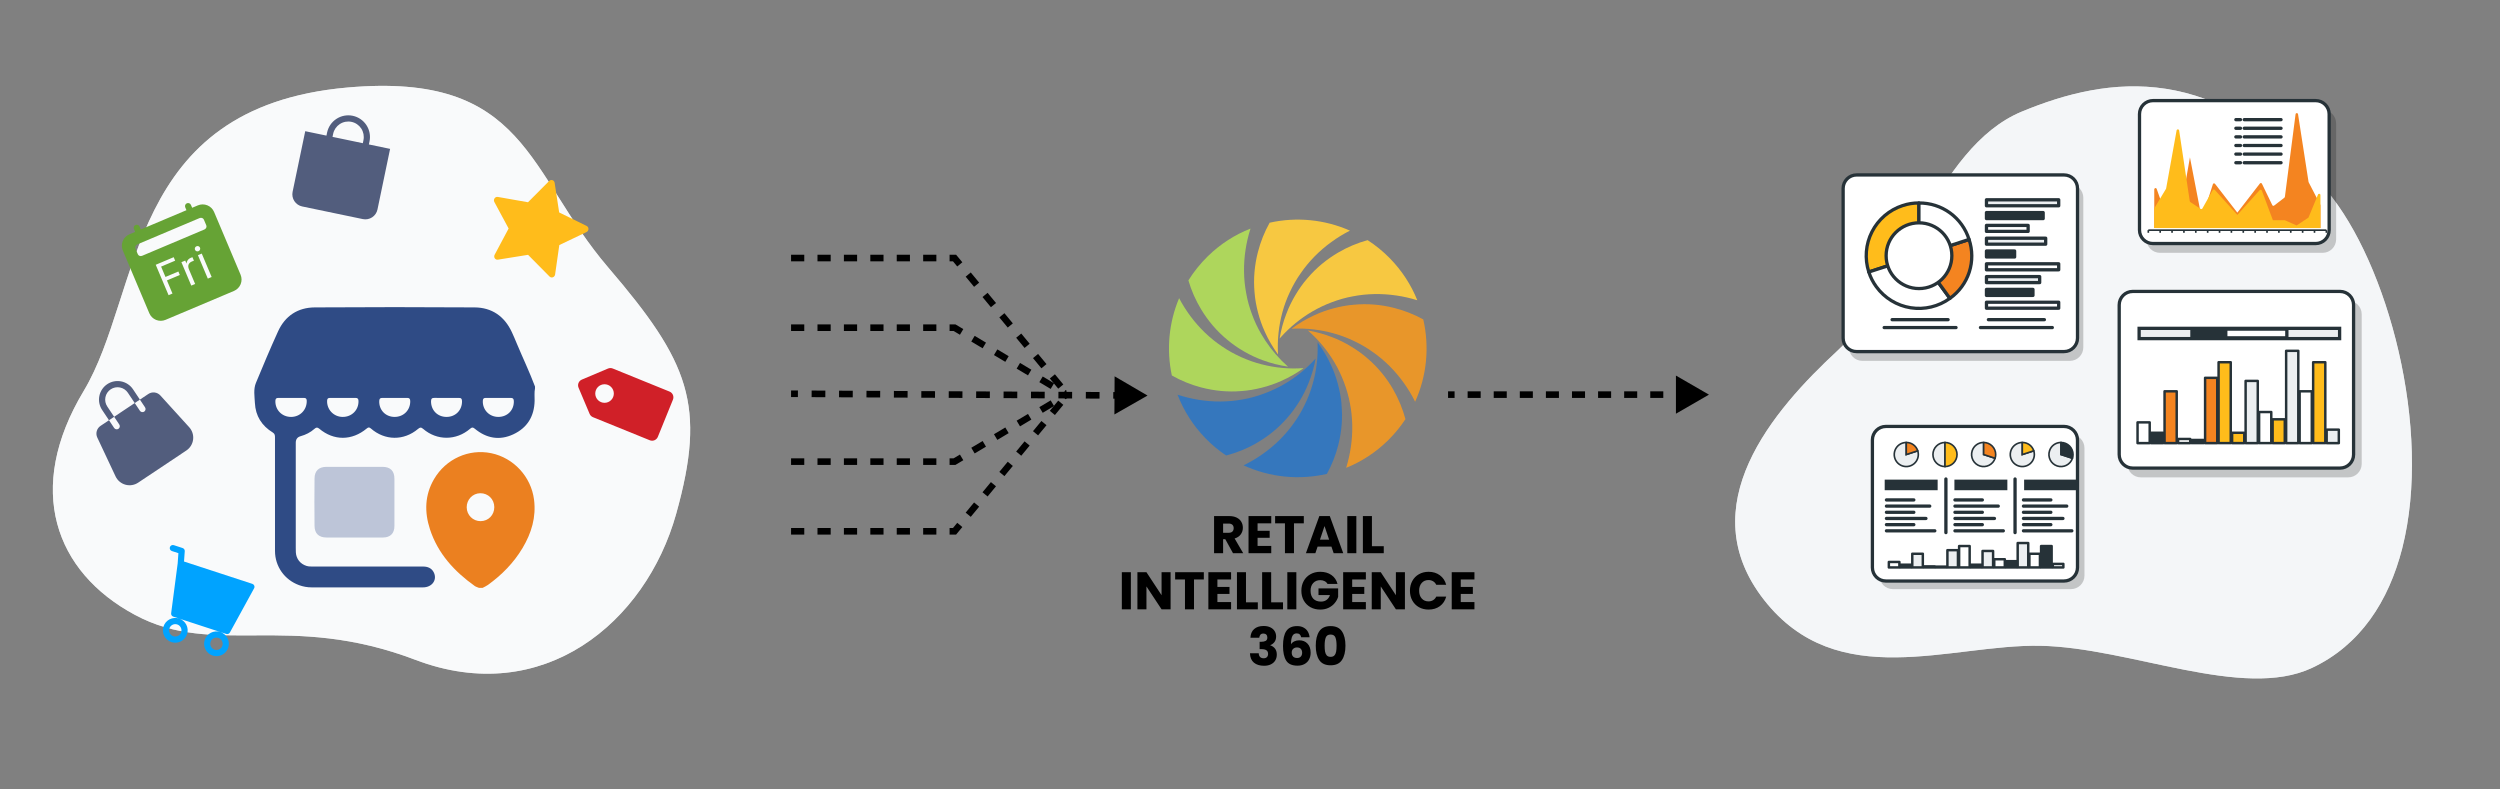 <svg width="757" height="239" viewBox="0 0 757 239" fill="none" xmlns="http://www.w3.org/2000/svg">
<rect x="0" y="0" width="757" height="239" fill="#808080" stroke="none"/>
<path d="M105.144 26.509C159.551 21.657 159.661 52.381 184.179 81.005C208.697 109.63 213.958 122.612 204.744 155.597C195.53 188.581 164.329 214.457 125.793 199.802C87.256 185.148 65.181 199.223 40.874 186.192C16.566 173.162 7.528 148.036 25.333 118.402C43.138 88.767 38.057 32.488 105.144 26.509Z" fill="#ECEFF1"/>
<path opacity="0.7" d="M105.144 26.509C159.551 21.657 159.661 52.381 184.179 81.005C208.697 109.63 213.958 122.612 204.744 155.597C195.53 188.581 164.329 214.457 125.793 199.802C87.256 185.148 65.181 199.223 40.874 186.192C16.566 173.162 7.528 148.036 25.333 118.402C43.138 88.767 38.057 32.488 105.144 26.509Z" fill="white"/>
<g clip-path="url(#clip0_1308_1321)">
<path d="M162 117.039V117.605C161.749 118.851 161.908 120.111 161.881 121.365C161.781 126.056 159.663 129.536 155.435 131.511C151.241 133.469 147.278 132.735 143.742 129.795C143.169 129.319 142.88 129.37 142.349 129.827C138.151 133.444 132.308 133.467 128.124 129.861C127.492 129.317 127.174 129.381 126.581 129.88C122.266 133.512 116.548 133.453 112.291 129.739C111.785 129.296 111.505 129.37 111.038 129.757C106.551 133.486 101.082 133.51 96.671 129.809C96.098 129.328 95.735 129.396 95.23 129.846C94.014 130.932 92.587 131.643 91.019 132.082C90.045 132.354 89.558 133.013 89.558 134.057C89.558 144.687 89.558 155.317 89.558 165.947C89.558 166.388 89.558 166.829 89.584 167.268C89.697 169.227 90.932 170.771 92.812 171.357C93.521 171.578 94.241 171.544 94.962 171.544C105.777 171.548 116.593 171.546 127.407 171.548C127.815 171.548 128.228 171.531 128.632 171.571C129.958 171.699 130.958 172.324 131.467 173.589C132.342 175.766 130.708 177.856 128.108 177.858C116.852 177.868 105.598 177.864 94.341 177.858C93.042 177.858 91.777 177.629 90.556 177.183C86.156 175.573 83.276 171.524 83.269 166.836C83.251 155.389 83.261 143.94 83.265 132.493C83.265 131.88 83.246 131.361 82.605 130.97C79.26 128.927 77.373 125.952 77.182 122.01C77.083 119.98 76.696 117.873 77.496 115.938C79.655 110.708 81.852 105.49 84.195 100.341C86.337 95.631 90.198 93.115 95.313 93.081C111.44 92.974 127.571 92.974 143.699 93.081C148.94 93.115 152.748 95.767 154.983 100.558C155.528 101.725 156.023 102.917 156.521 104.107C158.326 108.427 160.351 112.655 162 117.041V117.039ZM103.839 120.495C102.519 120.495 101.2 120.5 99.88 120.493C99.347 120.489 99.087 120.691 99.053 121.265C98.898 123.96 101.001 126.215 103.728 126.243C106.547 126.273 108.663 124.104 108.551 121.348C108.523 120.674 108.22 120.48 107.611 120.487C106.354 120.506 105.097 120.493 103.839 120.495ZM88.151 126.243C90.896 126.23 92.954 124.072 92.88 121.318C92.863 120.701 92.594 120.485 92.014 120.489C89.436 120.499 86.861 120.502 84.284 120.487C83.645 120.483 83.403 120.741 83.384 121.386C83.304 124.117 85.384 126.256 88.151 126.243ZM119.594 120.493C118.308 120.493 117.024 120.504 115.738 120.487C115.095 120.478 114.861 120.773 114.835 121.397C114.721 124.117 116.714 126.224 119.452 126.241C122.23 126.258 124.283 124.162 124.219 121.425C124.202 120.735 123.937 120.47 123.26 120.485C122.039 120.51 120.815 120.493 119.594 120.493ZM150.903 120.493C149.617 120.493 148.331 120.502 147.047 120.489C146.45 120.483 146.23 120.754 146.2 121.342C146.066 124.06 148.133 126.237 150.884 126.241C153.686 126.245 155.711 124.134 155.585 121.382C155.554 120.746 155.295 120.478 154.664 120.487C153.41 120.504 152.156 120.493 150.903 120.493ZM135.201 120.491C133.98 120.491 132.756 120.514 131.535 120.483C130.82 120.465 130.531 120.729 130.519 121.467C130.48 124.2 132.467 126.245 135.216 126.243C137.962 126.241 139.955 124.183 139.898 121.452C139.885 120.784 139.658 120.472 138.962 120.487C137.708 120.514 136.455 120.495 135.201 120.493V120.491Z" fill="#2F4B85"/>
<path d="M145.02 178C144.589 177.813 144.109 177.695 143.734 177.429C137.56 173.018 132.595 167.619 130.192 160.258C128.49 155.047 128.598 149.907 131.444 145.05C135.019 138.946 141.974 135.821 148.745 137.227C155.535 138.636 160.807 144.339 161.703 151.269C162.391 156.592 160.926 161.423 158.231 165.936C155.548 170.43 151.948 174.088 147.714 177.134C147.234 177.478 146.676 177.714 146.153 178H145.02ZM145.536 157.803C147.881 157.787 149.675 155.949 149.673 153.567C149.671 151.173 147.807 149.323 145.423 149.348C143.12 149.37 141.285 151.284 141.318 153.63C141.35 155.973 143.216 157.82 145.536 157.804V157.803Z" fill="#EB8020"/>
<path opacity="0.3" d="M107.324 162.766C104.527 162.766 101.732 162.773 98.936 162.764C96.548 162.756 95.266 161.591 95.239 159.215C95.188 154.439 95.188 149.661 95.239 144.885C95.266 142.553 96.536 141.367 98.866 141.36C104.52 141.343 110.175 141.345 115.831 141.36C118.217 141.365 119.431 142.601 119.433 144.961C119.437 149.737 119.438 154.515 119.433 159.291C119.429 161.493 118.2 162.745 115.995 162.76C113.106 162.781 110.215 162.766 107.326 162.766H107.324Z" fill="#2F4B85"/>
</g>
<g clip-path="url(#clip1_1308_1321)">
<path d="M150.762 78.627C149.959 78.755 149.38 77.882 149.777 77.138L154.011 69.191L149.686 61.158C149.283 60.407 149.922 59.483 150.744 59.63L159.879 61.242L166.291 54.801C166.87 54.221 167.819 54.532 167.943 55.341L169.316 64.325L177.64 68.418C178.39 68.785 178.361 69.908 177.59 70.275L169.358 74.206L168.083 83.119C167.964 83.954 166.981 84.317 166.409 83.74L159.896 77.162L150.76 78.627L150.762 78.627Z" fill="#FFBC1B"/>
</g>
<g clip-path="url(#clip2_1308_1321)">
<path d="M41.045 68.119C41.275 68.022 41.533 68.02 41.763 68.114C41.993 68.208 42.177 68.389 42.274 68.618L42.639 69.481L56.457 63.645L56.092 62.782C55.995 62.553 55.993 62.295 56.087 62.064C56.18 61.834 56.362 61.65 56.591 61.553C56.82 61.457 57.078 61.455 57.308 61.548C57.539 61.642 57.722 61.823 57.819 62.052L58.184 62.916L59.911 62.186C60.827 61.799 61.86 61.792 62.781 62.166C63.703 62.541 64.438 63.266 64.825 64.182L72.85 83.182C73.236 84.098 73.244 85.13 72.869 86.052C72.495 86.973 71.77 87.708 70.854 88.095L50.127 96.849C49.211 97.236 48.178 97.244 47.257 96.869C46.335 96.495 45.6 95.77 45.213 94.854L37.189 75.854C36.802 74.938 36.794 73.906 37.169 72.984C37.543 72.063 38.268 71.328 39.184 70.941L40.911 70.211L40.547 69.347C40.45 69.118 40.448 68.86 40.542 68.63C40.635 68.4 40.816 68.216 41.045 68.119V68.119ZM60.427 66.039L41.584 73.998C41.066 74.216 40.806 74.782 41.008 75.259L41.737 76.986C41.939 77.463 42.524 77.672 43.044 77.452L61.888 69.493C62.406 69.274 62.666 68.708 62.465 68.232L61.735 66.504C61.534 66.028 60.949 65.819 60.427 66.039ZM60.1 76.059C60.202 76.022 60.295 75.964 60.374 75.889C60.453 75.815 60.516 75.725 60.56 75.626C60.603 75.526 60.626 75.418 60.626 75.31C60.627 75.201 60.605 75.094 60.563 74.993C60.521 74.893 60.459 74.803 60.38 74.728C60.302 74.652 60.209 74.593 60.108 74.555C60.006 74.517 59.898 74.499 59.789 74.504C59.681 74.509 59.574 74.535 59.476 74.582C59.378 74.623 59.289 74.683 59.215 74.758C59.14 74.833 59.081 74.922 59.041 75.021C59.002 75.119 58.982 75.224 58.983 75.33C58.984 75.436 59.007 75.541 59.049 75.638C59.222 76.049 59.691 76.232 60.102 76.058L60.1 76.059ZM61.093 76.786L59.932 77.276L62.927 84.366L64.087 83.876L61.093 76.786ZM52.226 88.886L50.548 84.913L54.454 83.264L54.009 82.21L50.103 83.859L48.782 80.73L53.038 78.932L52.592 77.878L47.155 80.175L51.045 89.385L52.226 88.886ZM57.919 86.481L59.087 85.988L57.232 81.596C56.828 80.639 56.889 79.691 58.143 79.161C58.359 79.07 58.592 78.98 58.722 78.947L58.275 77.888C58.121 77.928 57.969 77.978 57.822 78.039C56.817 78.463 56.516 79.242 56.488 79.757L56.453 79.771L56.085 78.901L54.925 79.391L57.919 86.481Z" fill="#66A335"/>
</g>
<g clip-path="url(#clip3_1308_1321)">
<path d="M176.184 114.941C175.726 115.134 175.363 115.502 175.176 115.962C174.989 116.423 174.993 116.939 175.186 117.397L178.532 125.319C178.725 125.777 179.093 126.139 179.554 126.326L196.751 133.31C197.212 133.497 197.728 133.494 198.186 133.3C198.644 133.107 199.006 132.739 199.194 132.279L203.769 121.012C203.956 120.551 203.953 120.035 203.759 119.577C203.566 119.119 203.198 118.757 202.738 118.57L185.54 111.585C185.08 111.398 184.563 111.402 184.105 111.595L176.184 114.941ZM185.646 118.068C185.937 118.755 185.942 119.529 185.661 120.22C185.381 120.912 184.837 121.463 184.15 121.753C183.463 122.043 182.688 122.049 181.997 121.768C181.306 121.487 180.755 120.944 180.465 120.257C180.174 119.569 180.169 118.795 180.45 118.104C180.73 117.413 181.274 116.862 181.961 116.571C182.648 116.281 183.423 116.276 184.114 116.556C184.805 116.837 185.356 117.381 185.646 118.068Z" fill="#D02028"/>
</g>
<g clip-path="url(#clip4_1308_1321)">
<path d="M33.518 117.885C32.691 118.437 32.117 119.295 31.922 120.27C31.727 121.245 31.928 122.258 32.48 123.085L34.561 126.205L33.002 127.245L30.921 124.126C30.093 122.885 29.791 121.366 30.084 119.903C30.376 118.44 31.237 117.153 32.478 116.325C33.719 115.497 35.238 115.196 36.701 115.488C38.164 115.78 39.451 116.641 40.279 117.882L42.36 121.002L40.8 122.042L38.719 118.923C38.167 118.096 37.309 117.521 36.334 117.327C35.358 117.132 34.346 117.333 33.518 117.885ZM33.002 127.245L30.444 128.952C29.884 129.326 29.476 129.888 29.296 130.537C29.115 131.186 29.173 131.878 29.46 132.487L34.989 144.245C35.276 144.854 35.691 145.395 36.206 145.83C36.721 146.265 37.324 146.584 37.974 146.765C38.623 146.945 39.304 146.984 39.97 146.878C40.636 146.771 41.27 146.523 41.831 146.149L56.422 136.414C56.983 136.039 57.457 135.549 57.811 134.975C58.165 134.401 58.391 133.757 58.474 133.088C58.557 132.419 58.494 131.74 58.29 131.097C58.086 130.454 57.746 129.863 57.293 129.364L48.558 119.745C48.106 119.247 47.49 118.927 46.822 118.845C46.154 118.762 45.478 118.922 44.918 119.295L42.36 121.002L43.921 123.341C44.059 123.548 44.109 123.801 44.06 124.045C44.012 124.289 43.868 124.503 43.661 124.641C43.455 124.779 43.201 124.83 42.958 124.781C42.714 124.732 42.499 124.589 42.361 124.382L40.8 122.042L34.561 126.205L36.122 128.544C36.26 128.751 36.31 129.004 36.262 129.248C36.213 129.492 36.07 129.707 35.863 129.845C35.656 129.983 35.403 130.033 35.159 129.984C34.915 129.935 34.701 129.792 34.563 129.585L33.002 127.245Z" fill="#525D7D"/>
</g>
<g clip-path="url(#clip5_1308_1321)">
<path d="M106.421 36.895C107.638 37.148 108.704 37.875 109.386 38.915C110.067 39.955 110.307 41.223 110.054 42.44L109.863 43.358L100.685 41.446L100.876 40.528C101.129 39.311 101.856 38.244 102.896 37.563C103.936 36.882 105.204 36.641 106.421 36.895ZM111.698 43.74L111.889 42.822C112.244 41.118 111.908 39.343 110.954 37.887C110 36.431 108.507 35.414 106.803 35.059C105.099 34.704 103.324 35.041 101.868 35.995C100.413 36.948 99.395 38.441 99.04 40.145L98.849 41.063L92.425 39.725L88.6 58.081C88.398 59.054 88.59 60.069 89.135 60.901C89.68 61.732 90.533 62.314 91.507 62.517L109.863 66.341C110.836 66.544 111.851 66.351 112.683 65.806C113.514 65.261 114.096 64.408 114.299 63.434L118.123 45.078L111.698 43.74Z" fill="#525D7D"/>
</g>
<g clip-path="url(#clip6_1308_1321)">
<path d="M51.444 165.673C51.521 165.437 51.689 165.241 51.911 165.129C52.133 165.016 52.39 164.996 52.627 165.073L55.3 165.947C55.499 166.012 55.67 166.142 55.787 166.315C55.903 166.489 55.959 166.696 55.944 166.905L55.721 170.03L76.413 176.791C76.544 176.834 76.664 176.905 76.764 176.999C76.865 177.094 76.943 177.209 76.993 177.337C77.044 177.465 77.066 177.603 77.057 177.74C77.049 177.877 77.01 178.011 76.944 178.132L69.612 191.517C69.507 191.708 69.338 191.857 69.135 191.938C68.932 192.018 68.707 192.026 68.499 191.958L52.459 186.717C52.251 186.649 52.073 186.51 51.957 186.325C51.841 186.14 51.792 185.92 51.821 185.704L53.8 170.599L54.022 167.502L52.044 166.856C51.808 166.778 51.612 166.61 51.499 166.389C51.387 166.167 51.367 165.91 51.444 165.673ZM54.241 187.299C53.295 186.99 52.266 187.069 51.379 187.519C50.492 187.969 49.82 188.753 49.511 189.699C49.203 190.644 49.282 191.674 49.732 192.56C50.182 193.447 50.966 194.119 51.911 194.428C52.857 194.737 53.886 194.658 54.773 194.208C55.66 193.758 56.332 192.974 56.641 192.028C56.95 191.083 56.87 190.053 56.42 189.167C55.97 188.28 55.186 187.608 54.241 187.299ZM66.717 191.375C65.771 191.067 64.742 191.146 63.855 191.596C62.968 192.046 62.296 192.83 61.987 193.775C61.678 194.721 61.758 195.75 62.208 196.637C62.658 197.524 63.442 198.196 64.387 198.505C65.333 198.813 66.362 198.734 67.249 198.284C68.136 197.834 68.808 197.05 69.117 196.105C69.425 195.159 69.346 194.13 68.896 193.243C68.446 192.356 67.662 191.684 66.717 191.375ZM53.658 189.081C54.131 189.236 54.523 189.572 54.748 190.015C54.973 190.459 55.013 190.973 54.858 191.446C54.704 191.919 54.368 192.311 53.925 192.536C53.481 192.761 52.966 192.8 52.494 192.646C52.021 192.491 51.629 192.155 51.404 191.712C51.179 191.269 51.139 190.754 51.294 190.281C51.448 189.808 51.784 189.417 52.228 189.191C52.671 188.966 53.186 188.927 53.658 189.081ZM66.134 193.158C66.607 193.312 66.999 193.648 67.224 194.092C67.449 194.535 67.489 195.05 67.334 195.522C67.18 195.995 66.844 196.387 66.4 196.612C65.957 196.837 65.442 196.877 64.97 196.722C64.497 196.568 64.105 196.232 63.88 195.788C63.655 195.345 63.615 194.83 63.77 194.358C63.924 193.885 64.26 193.493 64.704 193.268C65.147 193.043 65.662 193.003 66.134 193.158Z" fill="#00A3FF"/>
</g>
<path d="M239.533 99.224H289.033L322.533 119.224" stroke="black" stroke-width="2" stroke-dasharray="4 4"/>
<path d="M239.533 78.126H289.033L322.999 119.224" stroke="black" stroke-width="2" stroke-dasharray="4 4"/>
<path d="M347.472 119.775L337.501 113.951L337.442 125.498L347.472 119.775ZM239.528 120.224L241.604 120.235L241.614 118.235L239.538 118.224L239.528 120.224ZM245.755 120.256L249.907 120.277L249.917 118.277L245.765 118.256L245.755 120.256ZM254.058 120.299L258.21 120.32L258.22 118.32L254.068 118.299L254.058 120.299ZM262.361 120.341L266.513 120.362L266.523 118.362L262.371 118.341L262.361 120.341ZM270.664 120.383L274.815 120.405L274.826 118.405L270.674 118.383L270.664 120.383ZM278.967 120.426L283.118 120.447L283.129 118.447L278.977 118.426L278.967 120.426ZM287.27 120.468L291.421 120.489L291.432 118.489L287.28 118.468L287.27 120.468ZM295.573 120.51L299.724 120.532L299.735 118.532L295.583 118.511L295.573 120.51ZM303.876 120.553L308.027 120.574L308.038 118.574L303.886 118.553L303.876 120.553ZM312.179 120.595L316.33 120.616L316.341 118.616L312.189 118.595L312.179 120.595ZM320.482 120.638L324.633 120.659L324.643 118.659L320.492 118.638L320.482 120.638ZM328.785 120.68L332.936 120.701L332.946 118.701L328.795 118.68L328.785 120.68ZM337.088 120.722L341.239 120.744L341.249 118.744L337.098 118.722L337.088 120.722Z" fill="black"/>
<path d="M239.533 139.775H289.033L322.533 119.775" stroke="black" stroke-width="2" stroke-dasharray="4 4"/>
<path d="M239.533 160.873H289.033L322.999 119.775" stroke="black" stroke-width="2" stroke-dasharray="4 4"/>
<g clip-path="url(#clip7_1308_1321)">
<path d="M363.759 117.329C360.621 116.508 357.608 115.275 354.831 113.693C353.175 105.898 353.909 97.705 357.035 90.296C358.056 92.226 359.214 94.056 360.509 95.8C363.186 99.374 366.424 102.511 370.097 104.94C371.915 106.197 373.858 107.243 375.837 108.14C377.83 109.036 379.884 109.771 381.989 110.306C386.073 111.365 390.294 111.763 394.441 111.489C394.528 111.489 394.628 111.489 394.715 111.489C392.573 113.021 390.282 114.328 387.904 115.374C385.986 116.234 384.006 116.906 382.001 117.404C379.984 117.915 377.942 118.276 375.887 118.413C371.778 118.761 367.656 118.35 363.746 117.317L363.759 117.329Z" fill="#AED65C"/>
<path d="M380.283 134.289C377.444 135.896 374.393 137.116 371.28 137.925C369.088 136.468 367.009 134.75 365.091 132.783C361.256 128.86 358.405 124.328 356.562 119.509C358.666 120.194 360.808 120.716 362.974 121.065C367.383 121.775 371.89 121.762 376.224 120.953C378.39 120.592 380.519 119.994 382.562 119.247C384.616 118.5 386.596 117.603 388.489 116.52C392.212 114.403 395.574 111.701 398.376 108.551C397.915 111.128 397.18 113.644 396.209 116.047C395.437 118.002 394.491 119.87 393.395 121.625C392.299 123.394 391.091 125.075 389.709 126.606C387.007 129.719 383.77 132.297 380.246 134.289H380.283Z" fill="#3577BD"/>
<path d="M405.224 76.462C408.026 74.818 411.04 73.56 414.115 72.714C416.506 74.258 418.772 76.101 420.852 78.218C424.538 81.99 427.315 86.311 429.157 90.919C427.078 90.271 424.961 89.785 422.807 89.474C418.386 88.827 413.879 88.889 409.558 89.748C407.391 90.134 405.274 90.769 403.232 91.529C401.19 92.301 399.21 93.235 397.342 94.331C393.756 96.435 390.531 99.075 387.804 102.138C387.692 102.262 387.567 102.387 387.468 102.512C387.891 99.909 388.588 97.369 389.535 94.941C390.269 92.986 391.203 91.105 392.262 89.325C393.32 87.544 394.516 85.838 395.873 84.282C398.525 81.131 401.725 78.516 405.224 76.462Z" fill="#F7C841"/>
<path d="M421.873 117.964C423.492 120.779 424.737 123.829 425.571 126.918C424.064 129.209 422.296 131.375 420.254 133.38C416.494 137.054 412.198 139.818 407.615 141.661C408.263 139.569 408.736 137.452 409.047 135.31C409.695 130.89 409.608 126.382 408.748 122.061C408.35 119.895 407.727 117.79 406.955 115.748C406.183 113.706 405.249 111.726 404.154 109.858C402.161 106.471 399.683 103.408 396.832 100.793C396.545 100.507 396.271 100.27 396.022 100.058C398.6 100.507 401.115 101.216 403.531 102.163C405.486 102.91 407.366 103.856 409.134 104.94C410.915 106.01 412.609 107.206 414.153 108.588C417.278 111.265 419.881 114.478 421.898 117.989L421.873 117.964Z" fill="#E8962A"/>
<path d="M430.975 96.721C428.199 95.202 425.185 93.994 422.06 93.222C418.137 92.226 414.003 91.877 409.906 92.276C407.852 92.438 405.81 92.824 403.805 93.359C401.8 93.895 399.82 94.592 397.928 95.476C395.524 96.584 393.233 97.942 391.091 99.523H391.166C391.166 99.523 391.166 99.523 391.178 99.523H391.241C391.241 99.523 391.291 99.523 391.315 99.523H391.403C395.574 99.324 399.82 99.809 403.917 100.967C406.009 101.553 408.039 102.325 410.019 103.271C411.986 104.205 413.904 105.301 415.684 106.596C419.308 109.111 422.483 112.311 425.073 115.947C426.368 117.753 427.514 119.646 428.497 121.65C432.046 113.818 432.868 105.052 430.975 96.771V96.721Z" fill="#E8962A"/>
<path d="M406.221 122.422C406.059 120.368 405.66 118.326 405.125 116.333C404.589 114.328 403.892 112.349 402.996 110.456C401.9 108.065 400.542 105.786 398.961 103.645L398.986 104.765C398.986 104.989 398.986 105.226 398.986 105.45V105.562C398.986 109.223 398.45 112.909 397.417 116.47C396.819 118.562 396.035 120.592 395.076 122.547C394.13 124.514 393.021 126.419 391.714 128.188C389.174 131.786 385.949 134.949 382.288 137.514C380.47 138.797 378.552 139.93 376.547 140.901C384.479 144.562 393.382 145.434 401.788 143.491C403.319 140.714 404.502 137.701 405.274 134.576C406.258 130.641 406.607 126.519 406.196 122.422H406.221Z" fill="#3577BD"/>
<path d="M389.996 111.016L389.946 110.967C389.323 110.419 388.738 109.858 388.153 109.273L387.978 109.111L387.941 109.061C385.6 106.683 383.545 103.993 381.864 101.067C380.769 99.199 379.847 97.219 379.1 95.165C378.34 93.11 377.73 91.006 377.357 88.827C376.522 84.506 376.485 79.998 377.157 75.578C377.481 73.436 377.992 71.307 378.652 69.215C373.945 71.058 369.537 73.859 365.701 77.62C363.423 79.849 361.468 82.302 359.849 84.904C360.733 87.955 362.041 90.919 363.697 93.658C365.789 97.132 368.453 100.283 371.641 102.898C373.21 104.23 374.929 105.4 376.722 106.434C378.515 107.48 380.407 108.364 382.387 109.086C384.84 109.995 387.418 110.63 390.033 111.029L390.008 111.004L389.996 111.016Z" fill="#AED65C"/>
<path d="M384.454 67.434C382.898 70.198 381.69 73.212 380.893 76.337C379.884 80.26 379.498 84.381 379.872 88.49C380.021 90.545 380.395 92.587 380.918 94.592C381.441 96.597 382.126 98.577 382.997 100.482C384.068 102.873 385.413 105.164 386.97 107.318V107.032C386.746 102.873 387.206 98.639 388.314 94.555C388.875 92.463 389.634 90.408 390.568 88.441C391.502 86.461 392.573 84.531 393.856 82.737C396.346 79.102 399.521 75.901 403.132 73.286C404.913 71.991 406.793 70.833 408.761 69.837C401.09 66.438 392.548 65.628 384.454 67.434Z" fill="#F7C841"/>
</g>
<path d="M373.348 167.5L371.012 163.26H370.356V167.5H367.62V156.268H372.212C373.097 156.268 373.849 156.423 374.468 156.732C375.097 157.041 375.566 157.468 375.876 158.012C376.185 158.545 376.34 159.143 376.34 159.804C376.34 160.551 376.126 161.217 375.7 161.804C375.284 162.391 374.665 162.807 373.844 163.052L376.436 167.5H373.348ZM370.356 161.324H372.052C372.553 161.324 372.926 161.201 373.172 160.956C373.428 160.711 373.556 160.364 373.556 159.916C373.556 159.489 373.428 159.153 373.172 158.908C372.926 158.663 372.553 158.54 372.052 158.54H370.356V161.324ZM380.793 158.46V160.732H384.457V162.844H380.793V165.308H384.937V167.5H378.057V156.268H384.937V158.46H380.793ZM394.794 156.268V158.46H391.818V167.5H389.082V158.46H386.106V156.268H394.794ZM403.159 165.516H398.967L398.295 167.5H395.431L399.495 156.268H402.663L406.727 167.5H403.831L403.159 165.516ZM402.455 163.404L401.063 159.292L399.687 163.404H402.455ZM410.7 156.268V167.5H407.964V156.268H410.7ZM415.418 165.388H419.002V167.5H412.682V156.268H415.418V165.388ZM342.426 173.268V184.5H339.69V173.268H342.426ZM354.457 184.5H351.721L347.145 177.572V184.5H344.409V173.268H347.145L351.721 180.228V173.268H354.457V184.5ZM364.52 173.268V175.46H361.544V184.5H358.808V175.46H355.832V173.268H364.52ZM368.629 175.46V177.732H372.293V179.844H368.629V182.308H372.773V184.5H365.893V173.268H372.773V175.46H368.629ZM377.285 182.388H380.869V184.5H374.549V173.268H377.285V182.388ZM384.91 182.388H388.494V184.5H382.174V173.268H384.91V182.388ZM392.535 173.268V184.5H389.799V173.268H392.535ZM401.974 176.82C401.772 176.447 401.478 176.164 401.094 175.972C400.721 175.769 400.278 175.668 399.766 175.668C398.881 175.668 398.172 175.961 397.638 176.548C397.105 177.124 396.838 177.897 396.838 178.868C396.838 179.903 397.116 180.713 397.67 181.3C398.236 181.876 399.009 182.164 399.99 182.164C400.662 182.164 401.228 181.993 401.686 181.652C402.156 181.311 402.497 180.82 402.71 180.18H399.238V178.164H405.19V180.708C404.988 181.391 404.641 182.025 404.15 182.612C403.67 183.199 403.057 183.673 402.31 184.036C401.564 184.399 400.721 184.58 399.782 184.58C398.673 184.58 397.681 184.34 396.806 183.86C395.942 183.369 395.265 182.692 394.774 181.828C394.294 180.964 394.054 179.977 394.054 178.868C394.054 177.759 394.294 176.772 394.774 175.908C395.265 175.033 395.942 174.356 396.806 173.876C397.67 173.385 398.657 173.14 399.766 173.14C401.11 173.14 402.241 173.465 403.158 174.116C404.086 174.767 404.7 175.668 404.998 176.82H401.974ZM409.442 175.46V177.732H413.106V179.844H409.442V182.308H413.586V184.5H406.706V173.268H413.586V175.46H409.442ZM425.41 184.5H422.674L418.098 177.572V184.5H415.362V173.268H418.098L422.674 180.228V173.268H425.41V184.5ZM426.929 178.868C426.929 177.759 427.169 176.772 427.649 175.908C428.129 175.033 428.796 174.356 429.649 173.876C430.513 173.385 431.489 173.14 432.577 173.14C433.911 173.14 435.052 173.492 436.001 174.196C436.951 174.9 437.585 175.86 437.905 177.076H434.897C434.673 176.607 434.353 176.249 433.937 176.004C433.532 175.759 433.068 175.636 432.545 175.636C431.703 175.636 431.02 175.929 430.497 176.516C429.975 177.103 429.713 177.887 429.713 178.868C429.713 179.849 429.975 180.633 430.497 181.22C431.02 181.807 431.703 182.1 432.545 182.1C433.068 182.1 433.532 181.977 433.937 181.732C434.353 181.487 434.673 181.129 434.897 180.66H437.905C437.585 181.876 436.951 182.836 436.001 183.54C435.052 184.233 433.911 184.58 432.577 184.58C431.489 184.58 430.513 184.34 429.649 183.86C428.796 183.369 428.129 182.692 427.649 181.828C427.169 180.964 426.929 179.977 426.929 178.868ZM442.317 175.46V177.732H445.981V179.844H442.317V182.308H446.461V184.5H439.581V173.268H446.461V175.46H442.317ZM378.631 193.116C378.674 191.975 379.047 191.095 379.751 190.476C380.455 189.857 381.41 189.548 382.615 189.548C383.415 189.548 384.098 189.687 384.663 189.964C385.239 190.241 385.671 190.62 385.959 191.1C386.258 191.58 386.407 192.119 386.407 192.716C386.407 193.42 386.231 193.996 385.879 194.444C385.527 194.881 385.117 195.18 384.647 195.34V195.404C385.255 195.607 385.735 195.943 386.087 196.412C386.439 196.881 386.615 197.484 386.615 198.22C386.615 198.881 386.461 199.468 386.151 199.98C385.853 200.481 385.41 200.876 384.823 201.164C384.247 201.452 383.559 201.596 382.759 201.596C381.479 201.596 380.455 201.281 379.687 200.652C378.93 200.023 378.53 199.073 378.487 197.804H381.143C381.154 198.273 381.287 198.647 381.543 198.924C381.799 199.191 382.173 199.324 382.663 199.324C383.079 199.324 383.399 199.207 383.623 198.972C383.858 198.727 383.975 198.407 383.975 198.012C383.975 197.5 383.81 197.132 383.479 196.908C383.159 196.673 382.642 196.556 381.927 196.556H381.415V194.332H381.927C382.471 194.332 382.909 194.241 383.239 194.06C383.581 193.868 383.751 193.532 383.751 193.052C383.751 192.668 383.645 192.369 383.431 192.156C383.218 191.943 382.925 191.836 382.551 191.836C382.146 191.836 381.842 191.959 381.639 192.204C381.447 192.449 381.335 192.753 381.303 193.116H378.631ZM393.999 192.972C393.913 192.577 393.764 192.284 393.551 192.092C393.337 191.889 393.033 191.788 392.639 191.788C392.031 191.788 391.593 192.055 391.327 192.588C391.06 193.111 390.921 193.943 390.911 195.084C391.145 194.711 391.481 194.417 391.919 194.204C392.367 193.991 392.857 193.884 393.391 193.884C394.436 193.884 395.273 194.215 395.903 194.876C396.543 195.537 396.863 196.46 396.863 197.644C396.863 198.423 396.703 199.105 396.383 199.692C396.073 200.279 395.615 200.737 395.007 201.068C394.409 201.399 393.7 201.564 392.879 201.564C391.236 201.564 390.095 201.052 389.455 200.028C388.815 198.993 388.495 197.511 388.495 195.58C388.495 193.553 388.831 192.049 389.503 191.068C390.185 190.076 391.273 189.58 392.767 189.58C393.567 189.58 394.239 189.74 394.783 190.06C395.337 190.369 395.753 190.78 396.031 191.292C396.319 191.804 396.489 192.364 396.543 192.972H393.999ZM392.735 196.044C392.276 196.044 391.892 196.183 391.583 196.46C391.284 196.727 391.135 197.111 391.135 197.612C391.135 198.124 391.273 198.524 391.551 198.812C391.839 199.1 392.244 199.244 392.767 199.244C393.236 199.244 393.604 199.105 393.871 198.828C394.148 198.54 394.287 198.151 394.287 197.66C394.287 197.159 394.153 196.764 393.887 196.476C393.62 196.188 393.236 196.044 392.735 196.044ZM398.41 195.5C398.41 193.665 398.762 192.22 399.466 191.164C400.181 190.108 401.328 189.58 402.906 189.58C404.485 189.58 405.626 190.108 406.33 191.164C407.045 192.22 407.402 193.665 407.402 195.5C407.402 197.356 407.045 198.812 406.33 199.868C405.626 200.924 404.485 201.452 402.906 201.452C401.328 201.452 400.181 200.924 399.466 199.868C398.762 198.812 398.41 197.356 398.41 195.5ZM404.714 195.5C404.714 194.423 404.597 193.596 404.362 193.02C404.128 192.433 403.642 192.14 402.906 192.14C402.17 192.14 401.685 192.433 401.45 193.02C401.216 193.596 401.098 194.423 401.098 195.5C401.098 196.225 401.141 196.828 401.226 197.308C401.312 197.777 401.482 198.161 401.738 198.46C402.005 198.748 402.394 198.892 402.906 198.892C403.418 198.892 403.802 198.748 404.058 198.46C404.325 198.161 404.501 197.777 404.586 197.308C404.672 196.828 404.714 196.225 404.714 195.5Z" fill="black"/>
<path d="M517.472 119.5L507.472 113.726V125.274L517.472 119.5ZM438.472 120.5H440.447V118.5H438.472V120.5ZM444.397 120.5H448.347V118.5H444.397V120.5ZM452.297 120.5H456.247V118.5H452.297V120.5ZM460.197 120.5H464.147V118.5H460.197V120.5ZM468.097 120.5H472.047V118.5H468.097V120.5ZM475.997 120.5H479.947V118.5H475.997V120.5ZM483.897 120.5H487.847V118.5H483.897V120.5ZM491.797 120.5H495.747V118.5H491.797V120.5ZM499.697 120.5H503.647V118.5H499.697V120.5ZM507.597 120.5H511.547V118.5H507.597V120.5Z" fill="black"/>
<g clip-path="url(#clip8_1308_1321)">
<path d="M727.387 166.065C736.62 129.815 722.916 79.522 704.518 57.71C671.328 18.377 638.642 22.831 612.17 33.808C585.699 44.784 576.206 87.877 556.466 106.117C536.727 124.356 511.938 153.316 534.172 181.679C556.405 210.042 590.558 195.02 617.813 195.543C645.068 196.067 679.101 212.086 700.061 202.245C714.699 195.375 723.274 182.093 727.387 166.065Z" fill="#ECEFF1"/>
<path opacity="0.7" d="M727.387 166.065C736.62 129.815 722.916 79.522 704.518 57.71C671.328 18.377 638.642 22.831 612.17 33.808C585.699 44.784 576.206 87.877 556.466 106.117C536.727 124.356 511.938 153.316 534.172 181.679C556.405 210.042 590.558 195.02 617.813 195.543C645.068 196.067 679.101 212.086 700.061 202.245C714.699 195.375 723.274 182.093 727.387 166.065Z" fill="#F9FAFB"/>
<path opacity="0.2" d="M626.742 55.787H563.947C561.69 55.787 559.861 57.617 559.861 59.874V105.189C559.861 107.446 561.69 109.276 563.947 109.276H626.742C628.999 109.276 630.829 107.446 630.829 105.189V59.874C630.829 57.617 628.999 55.787 626.742 55.787Z" fill="black"/>
<path d="M624.983 52.972H562.188C559.931 52.972 558.102 54.802 558.102 57.059V102.373C558.102 104.63 559.931 106.46 562.188 106.46H624.983C627.24 106.46 629.07 104.63 629.07 102.373V57.059C629.07 54.802 627.24 52.972 624.983 52.972Z" fill="white" stroke="#263238" stroke-linecap="round" stroke-linejoin="round"/>
<path d="M581.046 77.436L565.874 82.359C564.566 78.333 564.911 73.952 566.833 70.18C568.755 66.408 572.096 63.554 576.122 62.245C577.709 61.714 579.372 61.449 581.046 61.461V77.436Z" fill="#FFBC1B" stroke="#263238" stroke-linecap="round" stroke-linejoin="round"/>
<path d="M581.046 77.436L590.429 90.342C587.004 92.829 582.733 93.853 578.553 93.191C574.373 92.528 570.627 90.233 568.14 86.81C567.144 85.462 566.378 83.958 565.874 82.359L581.046 77.436Z" fill="white" stroke="#263238" stroke-linecap="round" stroke-linejoin="round"/>
<path d="M581.046 77.436L596.227 72.503C597.308 75.704 597.329 79.167 596.286 82.381C595.243 85.594 593.193 88.386 590.438 90.342L581.046 77.436Z" fill="#F48420" stroke="#263238" stroke-linecap="round" stroke-linejoin="round"/>
<path d="M581.046 77.436V61.471C584.426 61.432 587.729 62.485 590.464 64.472C593.198 66.46 595.219 69.276 596.227 72.503L581.046 77.436Z" fill="white" stroke="#263238" stroke-linecap="round" stroke-linejoin="round"/>
<path d="M581.07 87.378C586.566 87.378 591.021 82.923 591.021 77.426C591.021 71.93 586.566 67.474 581.07 67.474C575.573 67.474 571.118 71.93 571.118 77.426C571.118 82.923 575.573 87.378 581.07 87.378Z" fill="white" stroke="#263238" stroke-linecap="round" stroke-linejoin="round"/>
<path d="M623.372 60.496H601.504V62.307H623.372V60.496Z" fill="#ECEFF1" stroke="#263238" stroke-linecap="round" stroke-linejoin="round"/>
<path d="M618.669 64.372H601.504V66.184H618.669V64.372Z" fill="#263238" stroke="#263238" stroke-linecap="round" stroke-linejoin="round"/>
<path d="M614.118 68.249H601.504V70.06H614.118V68.249Z" fill="white" stroke="#263238" stroke-linecap="round" stroke-linejoin="round"/>
<path d="M619.429 72.126H601.504V73.937H619.429V72.126Z" fill="#ECEFF1" stroke="#263238" stroke-linecap="round" stroke-linejoin="round"/>
<path d="M610.022 76.002H601.504V77.814H610.022V76.002Z" fill="#263238" stroke="#263238" stroke-linecap="round" stroke-linejoin="round"/>
<path d="M623.372 79.883H601.504V81.695H623.372V79.883Z" fill="white" stroke="#263238" stroke-linecap="round" stroke-linejoin="round"/>
<path d="M617.608 83.76H601.504V85.572H617.608V83.76Z" fill="#ECEFF1" stroke="#263238" stroke-linecap="round" stroke-linejoin="round"/>
<path d="M615.576 87.636H601.504V89.448H615.576V87.636Z" fill="#263238" stroke="#263238" stroke-linecap="round" stroke-linejoin="round"/>
<path d="M623.372 91.513H601.504V93.325H623.372V91.513Z" fill="white" stroke="#263238" stroke-linecap="round" stroke-linejoin="round"/>
<path d="M572.929 96.795H589.879" stroke="#263238" stroke-linecap="round" stroke-linejoin="round"/>
<path d="M570.53 99.185H592.279" stroke="#263238" stroke-linecap="round" stroke-linejoin="round"/>
<path d="M602.087 96.795H619.037" stroke="#263238" stroke-linecap="round" stroke-linejoin="round"/>
<path d="M599.688 99.185H621.437" stroke="#263238" stroke-linecap="round" stroke-linejoin="round"/>
<path opacity="0.2" d="M627.091 131.584H573.163C570.906 131.584 569.076 133.414 569.076 135.671V174.303C569.076 176.56 570.906 178.39 573.163 178.39H627.091C629.348 178.39 631.178 176.56 631.178 174.303V135.671C631.178 133.414 629.348 131.584 627.091 131.584Z" fill="black"/>
<path d="M624.978 129.127H571.051C568.793 129.127 566.964 130.957 566.964 133.214V171.846C566.964 174.103 568.793 175.933 571.051 175.933H624.978C627.236 175.933 629.065 174.103 629.065 171.846V133.214C629.065 130.957 627.236 129.127 624.978 129.127Z" fill="white" stroke="#263238" stroke-linecap="round" stroke-linejoin="round"/>
<path d="M571.218 151.378H579.502" stroke="#263238" stroke-linecap="round" stroke-linejoin="round"/>
<path d="M571.218 153.251H584.32" stroke="#263238" stroke-linecap="round" stroke-linejoin="round"/>
<path d="M571.218 155.121H579.502" stroke="#263238" stroke-linecap="round" stroke-linejoin="round"/>
<path d="M571.218 156.99H583.168" stroke="#263238" stroke-linecap="round" stroke-linejoin="round"/>
<path d="M571.218 158.863H579.502" stroke="#263238" stroke-linecap="round" stroke-linejoin="round"/>
<path d="M571.218 160.732H585.854" stroke="#263238" stroke-linecap="round" stroke-linejoin="round"/>
<path d="M591.963 151.378H600.247" stroke="#263238" stroke-linecap="round" stroke-linejoin="round"/>
<path d="M591.963 153.251H605.065" stroke="#263238" stroke-linecap="round" stroke-linejoin="round"/>
<path d="M591.963 155.121H600.247" stroke="#263238" stroke-linecap="round" stroke-linejoin="round"/>
<path d="M591.963 156.99H603.913" stroke="#263238" stroke-linecap="round" stroke-linejoin="round"/>
<path d="M591.963 158.863H600.247" stroke="#263238" stroke-linecap="round" stroke-linejoin="round"/>
<path d="M591.963 160.732H606.599" stroke="#263238" stroke-linecap="round" stroke-linejoin="round"/>
<path d="M612.708 151.378H620.992" stroke="#263238" stroke-linecap="round" stroke-linejoin="round"/>
<path d="M612.708 153.251H625.805" stroke="#263238" stroke-linecap="round" stroke-linejoin="round"/>
<path d="M612.708 155.121H620.992" stroke="#263238" stroke-linecap="round" stroke-linejoin="round"/>
<path d="M612.708 156.99H624.653" stroke="#263238" stroke-linecap="round" stroke-linejoin="round"/>
<path d="M612.708 158.863H620.992" stroke="#263238" stroke-linecap="round" stroke-linejoin="round"/>
<path d="M612.708 160.732H627.345" stroke="#263238" stroke-linecap="round" stroke-linejoin="round"/>
<path d="M586.719 145.231H570.687V148.438H586.719V145.231Z" fill="#263238"/>
<path d="M607.828 145.231H591.796V148.438H607.828V145.231Z" fill="#263238"/>
<path d="M628.936 145.231H612.904V148.438H628.936V145.231Z" fill="#263238"/>
<path d="M589.219 145.044V161.272" stroke="#263238" stroke-linecap="round" stroke-linejoin="round"/>
<path d="M610.156 145.044V161.272" stroke="#263238" stroke-linecap="round" stroke-linejoin="round"/>
<path d="M577.222 137.63L580.692 136.502C580.914 137.188 580.929 137.925 580.733 138.619C580.537 139.313 580.14 139.933 579.591 140.402C579.043 140.87 578.368 141.165 577.652 141.25C576.935 141.335 576.21 141.205 575.567 140.878C574.925 140.551 574.394 140.04 574.041 139.411C573.689 138.782 573.531 138.062 573.587 137.343C573.643 136.624 573.911 135.938 574.357 135.372C574.804 134.805 575.408 134.383 576.094 134.16C576.457 134.04 576.838 133.98 577.222 133.983V137.63Z" fill="#ECEFF1" stroke="#263238" stroke-width="0.5" stroke-miterlimit="10"/>
<path d="M577.222 137.631V133.983C577.994 133.974 578.749 134.214 579.374 134.668C579.999 135.122 580.461 135.765 580.692 136.502L577.222 137.631Z" fill="#F48420" stroke="#263238" stroke-width="0.5" stroke-miterlimit="10"/>
<path d="M612.355 137.63L615.825 136.502C616.048 137.188 616.062 137.925 615.866 138.62C615.671 139.314 615.273 139.935 614.725 140.403C614.176 140.872 613.501 141.167 612.784 141.251C612.068 141.336 611.342 141.206 610.7 140.879C610.057 140.551 609.526 140.04 609.173 139.41C608.821 138.781 608.664 138.061 608.72 137.342C608.777 136.623 609.046 135.936 609.493 135.37C609.94 134.804 610.545 134.383 611.231 134.16C611.593 134.04 611.973 133.98 612.355 133.983V137.63Z" fill="#ECEFF1" stroke="#263238" stroke-width="0.5" stroke-miterlimit="10"/>
<path d="M612.355 137.631V133.983C613.127 133.973 613.883 134.213 614.508 134.667C615.133 135.121 615.595 135.765 615.825 136.503L612.355 137.631Z" fill="#FFBC1B" stroke="#263238" stroke-width="0.5" stroke-miterlimit="10"/>
<path d="M588.942 137.631V141.278C587.975 141.278 587.047 140.893 586.363 140.209C585.679 139.525 585.295 138.598 585.295 137.631C585.295 136.663 585.679 135.736 586.363 135.052C587.047 134.368 587.975 133.983 588.942 133.983V137.631Z" fill="#ECEFF1" stroke="#263238" stroke-width="0.5" stroke-miterlimit="10"/>
<path d="M588.942 137.631V133.983C589.909 133.983 590.837 134.368 591.521 135.052C592.205 135.736 592.589 136.663 592.589 137.631C592.589 138.598 592.205 139.525 591.521 140.209C590.837 140.893 589.909 141.278 588.942 141.278V137.631Z" fill="#FFBC1B" stroke="#263238" stroke-width="0.5" stroke-miterlimit="10"/>
<path d="M600.644 137.631L604.114 138.759C603.966 139.214 603.729 139.636 603.418 140.001C603.107 140.365 602.727 140.665 602.3 140.882C601.873 141.1 601.407 141.231 600.929 141.268C600.452 141.306 599.971 141.249 599.515 141.101C599.06 140.953 598.638 140.716 598.273 140.405C597.909 140.094 597.609 139.714 597.392 139.287C597.175 138.86 597.043 138.394 597.006 137.916C596.968 137.439 597.025 136.958 597.173 136.502C597.404 135.765 597.866 135.122 598.491 134.668C599.116 134.214 599.871 133.974 600.644 133.983V137.631Z" fill="#ECEFF1" stroke="#263238" stroke-width="0.5" stroke-miterlimit="10"/>
<path d="M600.644 137.631V133.983C601.123 133.983 601.598 134.077 602.041 134.26C602.484 134.443 602.886 134.711 603.226 135.05C603.565 135.389 603.834 135.791 604.017 136.234C604.201 136.677 604.295 137.151 604.295 137.631C604.297 138.014 604.236 138.395 604.114 138.759L600.644 137.631Z" fill="#F48420" stroke="#263238" stroke-width="0.5" stroke-miterlimit="10"/>
<path d="M624.066 137.631L627.536 138.759C627.388 139.214 627.151 139.636 626.84 140.001C626.529 140.365 626.149 140.665 625.722 140.882C625.295 141.1 624.829 141.231 624.351 141.268C623.874 141.306 623.393 141.249 622.937 141.101C622.482 140.953 622.06 140.716 621.695 140.405C621.331 140.094 621.031 139.714 620.814 139.287C620.597 138.86 620.465 138.394 620.428 137.916C620.39 137.439 620.447 136.958 620.595 136.502C620.826 135.765 621.288 135.122 621.913 134.668C622.538 134.214 623.293 133.974 624.066 133.983V137.631Z" fill="#ECEFF1" stroke="#263238" stroke-width="0.5" stroke-miterlimit="10"/>
<path d="M624.066 137.631V133.983C624.545 133.983 625.019 134.077 625.462 134.26C625.905 134.443 626.307 134.711 626.646 135.05C626.985 135.389 627.253 135.791 627.436 136.234C627.619 136.677 627.713 137.151 627.713 137.631C627.716 138.014 627.656 138.395 627.536 138.759L624.066 137.631Z" fill="#263238" stroke="#263238" stroke-width="0.5" stroke-miterlimit="10"/>
<path d="M624.783 170.741H621.589V171.822H624.783V170.741Z" fill="#ECEFF1" stroke="#263238" stroke-width="0.75" stroke-linecap="round" stroke-linejoin="round"/>
<path d="M621.236 165.345H618.043V171.822H621.236V165.345Z" fill="#263238" stroke="#263238" stroke-width="0.75" stroke-linecap="round" stroke-linejoin="round"/>
<path d="M617.694 167.673H614.501V171.827H617.694V167.673Z" fill="white" stroke="#263238" stroke-width="0.75" stroke-linecap="round" stroke-linejoin="round"/>
<path d="M614.147 164.432H610.954V171.822H614.147V164.432Z" fill="#ECEFF1" stroke="#263238" stroke-width="0.75" stroke-linecap="round" stroke-linejoin="round"/>
<path d="M610.6 169.915H607.407V171.827H610.6V169.915Z" fill="#263238" stroke="#263238" stroke-width="0.75" stroke-linecap="round" stroke-linejoin="round"/>
<path d="M607.054 169.332H603.86V171.822H607.054V169.332Z" fill="white" stroke="#263238" stroke-width="0.75" stroke-linecap="round" stroke-linejoin="round"/>
<path d="M603.507 166.841H600.314V171.827H603.507V166.841Z" fill="#ECEFF1" stroke="#263238" stroke-width="0.75" stroke-linecap="round" stroke-linejoin="round"/>
<path d="M599.96 170.995H596.767V171.827H599.96V170.995Z" fill="#263238" stroke="#263238" stroke-width="0.75" stroke-linecap="round" stroke-linejoin="round"/>
<path d="M596.413 165.345H593.22V171.822H596.413V165.345Z" fill="white" stroke="#263238" stroke-width="0.75" stroke-linecap="round" stroke-linejoin="round"/>
<path d="M592.866 166.593H589.673V171.827H592.866V166.593Z" fill="#ECEFF1" stroke="#263238" stroke-width="0.75" stroke-linecap="round" stroke-linejoin="round"/>
<path d="M589.325 171.573H586.131V171.822H589.325V171.573Z" fill="#263238" stroke="#263238" stroke-width="0.75" stroke-linecap="round" stroke-linejoin="round"/>
<path d="M585.778 171.492H582.585V171.822H585.778V171.492Z" fill="white" stroke="#263238" stroke-width="0.75" stroke-linecap="round" stroke-linejoin="round"/>
<path d="M582.231 167.673H579.038V171.827H582.231V167.673Z" fill="#ECEFF1" stroke="#263238" stroke-width="0.75" stroke-linecap="round" stroke-linejoin="round"/>
<path d="M578.684 170.995H575.491V171.827H578.684V170.995Z" fill="#263238" stroke="#263238" stroke-width="0.75" stroke-linecap="round" stroke-linejoin="round"/>
<path d="M575.137 170.163H571.944V171.827H575.137V170.163Z" fill="white" stroke="#263238" stroke-width="0.75" stroke-linecap="round" stroke-linejoin="round"/>
<path opacity="0.2" d="M711.038 91.059H648.243C645.986 91.059 644.156 92.889 644.156 95.146V140.46C644.156 142.717 645.986 144.547 648.243 144.547H711.038C713.295 144.547 715.125 142.717 715.125 140.46V95.146C715.125 92.889 713.295 91.059 711.038 91.059Z" fill="black"/>
<path d="M708.576 88.248H645.781C643.524 88.248 641.694 90.078 641.694 92.335V137.65C641.694 139.907 643.524 141.736 645.781 141.736H708.576C710.833 141.736 712.663 139.907 712.663 137.65V92.335C712.663 90.078 710.833 88.248 708.576 88.248Z" fill="white" stroke="#263238" stroke-linecap="round" stroke-linejoin="round"/>
<path d="M708.194 130.097H704.513V134.179H708.194V130.097Z" fill="#ECEFF1" stroke="#263238" stroke-width="0.75" stroke-linecap="round" stroke-linejoin="round"/>
<path d="M704.102 109.687H700.421V134.174H704.102V109.687Z" fill="#FFBC1B" stroke="#263238" stroke-width="0.75" stroke-linecap="round" stroke-linejoin="round"/>
<path d="M700.01 118.482H696.33V134.179H700.01V118.482Z" fill="white" stroke="#263238" stroke-width="0.75" stroke-linecap="round" stroke-linejoin="round"/>
<path d="M695.923 106.235H692.243V134.179H695.923V106.235Z" fill="#ECEFF1" stroke="#263238" stroke-width="0.75" stroke-linecap="round" stroke-linejoin="round"/>
<path d="M691.832 126.957H688.151V134.179H691.832V126.957Z" fill="#FFBC1B" stroke="#263238" stroke-width="0.75" stroke-linecap="round" stroke-linejoin="round"/>
<path d="M687.74 124.758H684.059V134.175H687.74V124.758Z" fill="white" stroke="#263238" stroke-width="0.75" stroke-linecap="round" stroke-linejoin="round"/>
<path d="M683.653 115.341H679.972V134.179H683.653V115.341Z" fill="#ECEFF1" stroke="#263238" stroke-width="0.75" stroke-linecap="round" stroke-linejoin="round"/>
<path d="M679.561 131.039H675.881V134.179H679.561V131.039Z" fill="#FFBC1B" stroke="#263238" stroke-width="0.75" stroke-linecap="round" stroke-linejoin="round"/>
<path d="M675.47 109.687H671.789V134.174H675.47V109.687Z" fill="#FFBC1B" stroke="#263238" stroke-width="0.75" stroke-linecap="round" stroke-linejoin="round"/>
<path d="M671.383 114.4H667.702V134.179H671.383V114.4Z" fill="#F48420" stroke="#263238" stroke-width="0.75" stroke-linecap="round" stroke-linejoin="round"/>
<path d="M667.291 133.233H663.61V134.175H667.291V133.233Z" fill="#263238" stroke="#263238" stroke-width="0.75" stroke-linecap="round" stroke-linejoin="round"/>
<path d="M663.199 132.922H659.519V134.179H663.199V132.922Z" fill="white" stroke="#263238" stroke-width="0.75" stroke-linecap="round" stroke-linejoin="round"/>
<path d="M659.108 118.482H655.427V134.179H659.108V118.482Z" fill="#F48420" stroke="#263238" stroke-width="0.75" stroke-linecap="round" stroke-linejoin="round"/>
<path d="M655.021 131.039H651.34V134.179H655.021V131.039Z" fill="#263238" stroke="#263238" stroke-width="0.75" stroke-linecap="round" stroke-linejoin="round"/>
<path d="M650.929 127.898H647.249V134.179H650.929V127.898Z" fill="white" stroke="#263238" stroke-width="0.75" stroke-linecap="round" stroke-linejoin="round"/>
<path d="M708.433 99.424H647.727V102.531H708.433V99.424Z" fill="#ECEFF1" stroke="#263238" stroke-miterlimit="10"/>
<path d="M673.567 99.649H663.72V102.302H673.567V99.649Z" fill="#263238" stroke="#263238" stroke-miterlimit="10"/>
<path d="M692.458 99.649H673.964V102.302H692.458V99.649Z" fill="white" stroke="#263238" stroke-miterlimit="10"/>
<path opacity="0.2" d="M703.294 33.273H654.041C651.784 33.273 649.954 35.103 649.954 37.36V72.469C649.954 74.727 651.784 76.556 654.041 76.556H703.294C705.551 76.556 707.381 74.727 707.381 72.469V37.36C707.381 35.103 705.551 33.273 703.294 33.273Z" fill="black"/>
<path d="M701.181 30.463H651.928C649.671 30.463 647.841 32.293 647.841 34.55V69.659C647.841 71.916 649.671 73.746 651.928 73.746H701.181C703.438 73.746 705.268 71.916 705.268 69.659V34.55C705.268 32.293 703.438 30.463 701.181 30.463Z" fill="white" stroke="#263238" stroke-linecap="round" stroke-linejoin="round"/>
<path d="M650.509 69.692H704.427" stroke="#263238" stroke-width="0.5" stroke-miterlimit="10"/>
<path d="M650.509 69.692V70.491" stroke="#263238" stroke-width="0.5" stroke-miterlimit="10"/>
<path d="M654.103 69.692V70.491" stroke="#263238" stroke-width="0.5" stroke-miterlimit="10"/>
<path d="M657.698 69.692V70.491" stroke="#263238" stroke-width="0.5" stroke-miterlimit="10"/>
<path d="M661.292 69.692V70.491" stroke="#263238" stroke-width="0.5" stroke-miterlimit="10"/>
<path d="M664.887 69.692V70.491" stroke="#263238" stroke-width="0.5" stroke-miterlimit="10"/>
<path d="M668.481 69.692V70.491" stroke="#263238" stroke-width="0.5" stroke-miterlimit="10"/>
<path d="M672.076 69.692V70.491" stroke="#263238" stroke-width="0.5" stroke-miterlimit="10"/>
<path d="M675.67 69.692V70.491" stroke="#263238" stroke-width="0.5" stroke-miterlimit="10"/>
<path d="M679.265 69.692V70.491" stroke="#263238" stroke-width="0.5" stroke-miterlimit="10"/>
<path d="M682.86 69.692V70.491" stroke="#263238" stroke-width="0.5" stroke-miterlimit="10"/>
<path d="M686.454 69.692V70.491" stroke="#263238" stroke-width="0.5" stroke-miterlimit="10"/>
<path d="M690.049 69.692V70.491" stroke="#263238" stroke-width="0.5" stroke-miterlimit="10"/>
<path d="M693.643 69.692V70.491" stroke="#263238" stroke-width="0.5" stroke-miterlimit="10"/>
<path d="M697.238 69.692V70.491" stroke="#263238" stroke-width="0.5" stroke-miterlimit="10"/>
<path d="M700.832 69.692V70.491" stroke="#263238" stroke-width="0.5" stroke-miterlimit="10"/>
<path d="M704.427 69.692V70.491" stroke="#263238" stroke-width="0.5" stroke-miterlimit="10"/>
<path d="M652.306 69.042H702.63V62.087L699.069 55.204C699.045 55.156 699.029 55.104 699.021 55.051L695.856 34.636C695.856 34.534 695.816 34.437 695.744 34.365C695.673 34.294 695.575 34.253 695.474 34.253C695.373 34.253 695.275 34.294 695.204 34.365C695.132 34.437 695.092 34.534 695.092 34.636L691.87 59.559C691.855 59.678 691.795 59.787 691.703 59.865L688.6 62.255C688.556 62.288 688.504 62.31 688.449 62.321C688.394 62.331 688.338 62.328 688.284 62.312C688.231 62.297 688.181 62.27 688.14 62.233C688.099 62.195 688.066 62.149 688.046 62.097L684.92 55.649C684.897 55.588 684.858 55.535 684.807 55.495C684.756 55.455 684.695 55.429 684.631 55.421C684.567 55.413 684.501 55.422 684.442 55.448C684.383 55.473 684.331 55.515 684.294 55.567L681.062 59.75L677.468 64.386L673.873 59.75L670.704 55.663C670.662 55.606 670.605 55.562 670.539 55.537C670.473 55.512 670.401 55.507 670.332 55.522C670.263 55.537 670.2 55.572 670.151 55.623C670.101 55.673 670.068 55.737 670.054 55.806L666.708 66.241L663.113 47.642L659.519 68.096L655.924 65.314L653.056 57.236C652.894 56.758 652.311 56.911 652.311 57.408L652.306 69.042Z" fill="#F48420"/>
<path d="M702.63 69.057H652.306V63.096L655.862 57.178C655.887 57.137 655.903 57.092 655.91 57.044L659.074 39.487C659.092 39.398 659.139 39.318 659.21 39.26C659.28 39.202 659.368 39.17 659.459 39.17C659.55 39.17 659.638 39.202 659.708 39.26C659.779 39.318 659.827 39.398 659.844 39.487L663.061 60.921C663.081 61.028 663.143 61.123 663.233 61.184L666.335 63.249C666.38 63.279 666.43 63.299 666.483 63.309C666.535 63.318 666.59 63.316 666.642 63.304C666.694 63.291 666.743 63.268 666.785 63.235C666.828 63.203 666.864 63.162 666.89 63.115L670.011 57.57C670.041 57.517 670.084 57.471 670.135 57.437C670.187 57.403 670.246 57.382 670.307 57.376C670.368 57.369 670.43 57.377 670.487 57.4C670.545 57.422 670.596 57.457 670.637 57.503L673.873 61.088L677.468 65.075L681.062 61.088L684.227 57.575C684.272 57.526 684.329 57.489 684.392 57.468C684.455 57.447 684.523 57.442 684.589 57.455C684.654 57.467 684.716 57.496 684.767 57.539C684.818 57.582 684.858 57.637 684.881 57.699L688.227 66.671H691.822L695.417 68.268L699.011 65.878L701.879 58.932C701.911 58.846 701.973 58.773 702.053 58.728C702.133 58.683 702.227 58.668 702.318 58.686C702.408 58.704 702.489 58.753 702.547 58.826C702.604 58.898 702.633 58.989 702.63 59.081V69.057Z" fill="#FFBC1B"/>
<path d="M679.557 36.232H690.694" stroke="#263238" stroke-linecap="round" stroke-linejoin="round"/>
<path d="M679.557 38.842H690.694" stroke="#263238" stroke-linecap="round" stroke-linejoin="round"/>
<path d="M679.557 41.447H690.694" stroke="#263238" stroke-linecap="round" stroke-linejoin="round"/>
<path d="M679.557 44.057H690.694" stroke="#263238" stroke-linecap="round" stroke-linejoin="round"/>
<path d="M679.557 46.662H690.694" stroke="#263238" stroke-linecap="round" stroke-linejoin="round"/>
<path d="M679.557 49.272H690.694" stroke="#263238" stroke-linecap="round" stroke-linejoin="round"/>
<path d="M677.023 36.232H678.419" stroke="#263238" stroke-linecap="round" stroke-linejoin="round"/>
<path d="M677.023 38.842H678.419" stroke="#263238" stroke-linecap="round" stroke-linejoin="round"/>
<path d="M677.023 41.447H678.419" stroke="#263238" stroke-linecap="round" stroke-linejoin="round"/>
<path d="M677.023 44.057H678.419" stroke="#263238" stroke-linecap="round" stroke-linejoin="round"/>
<path d="M677.023 46.662H678.419" stroke="#263238" stroke-linecap="round" stroke-linejoin="round"/>
<path d="M677.023 49.272H678.419" stroke="#263238" stroke-linecap="round" stroke-linejoin="round"/>
</g>
<defs>
<clipPath id="clip0_1308_1321">
<rect width="85" height="85" fill="white" transform="translate(77 93)"/>
</clipPath>
<clipPath id="clip1_1308_1321">
<rect width="30" height="30" fill="white" transform="translate(153.318 49) rotate(18.095)"/>
</clipPath>
<clipPath id="clip2_1308_1321">
<rect width="30" height="30" fill="white" transform="translate(35 70.672) rotate(-22.897)"/>
</clipPath>
<clipPath id="clip3_1308_1321">
<rect width="30" height="30" fill="white" transform="translate(172 114.672) rotate(-22.897)"/>
</clipPath>
<clipPath id="clip4_1308_1321">
<rect width="30" height="30" fill="white" transform="translate(20 124.65) rotate(-33.71)"/>
</clipPath>
<clipPath id="clip5_1308_1321">
<rect width="30" height="30" fill="white" transform="translate(92.119 32) rotate(11.768)"/>
</clipPath>
<clipPath id="clip6_1308_1321">
<rect width="30" height="30" fill="white" transform="translate(52.318 163) rotate(18.095)"/>
</clipPath>
<clipPath id="clip7_1308_1321">
<rect width="78" height="78" fill="white" transform="translate(353.972 66.5)"/>
</clipPath>
<clipPath id="clip8_1308_1321">
<rect width="239" height="239" fill="white" transform="translate(517.472)"/>
</clipPath>
</defs>
</svg>
